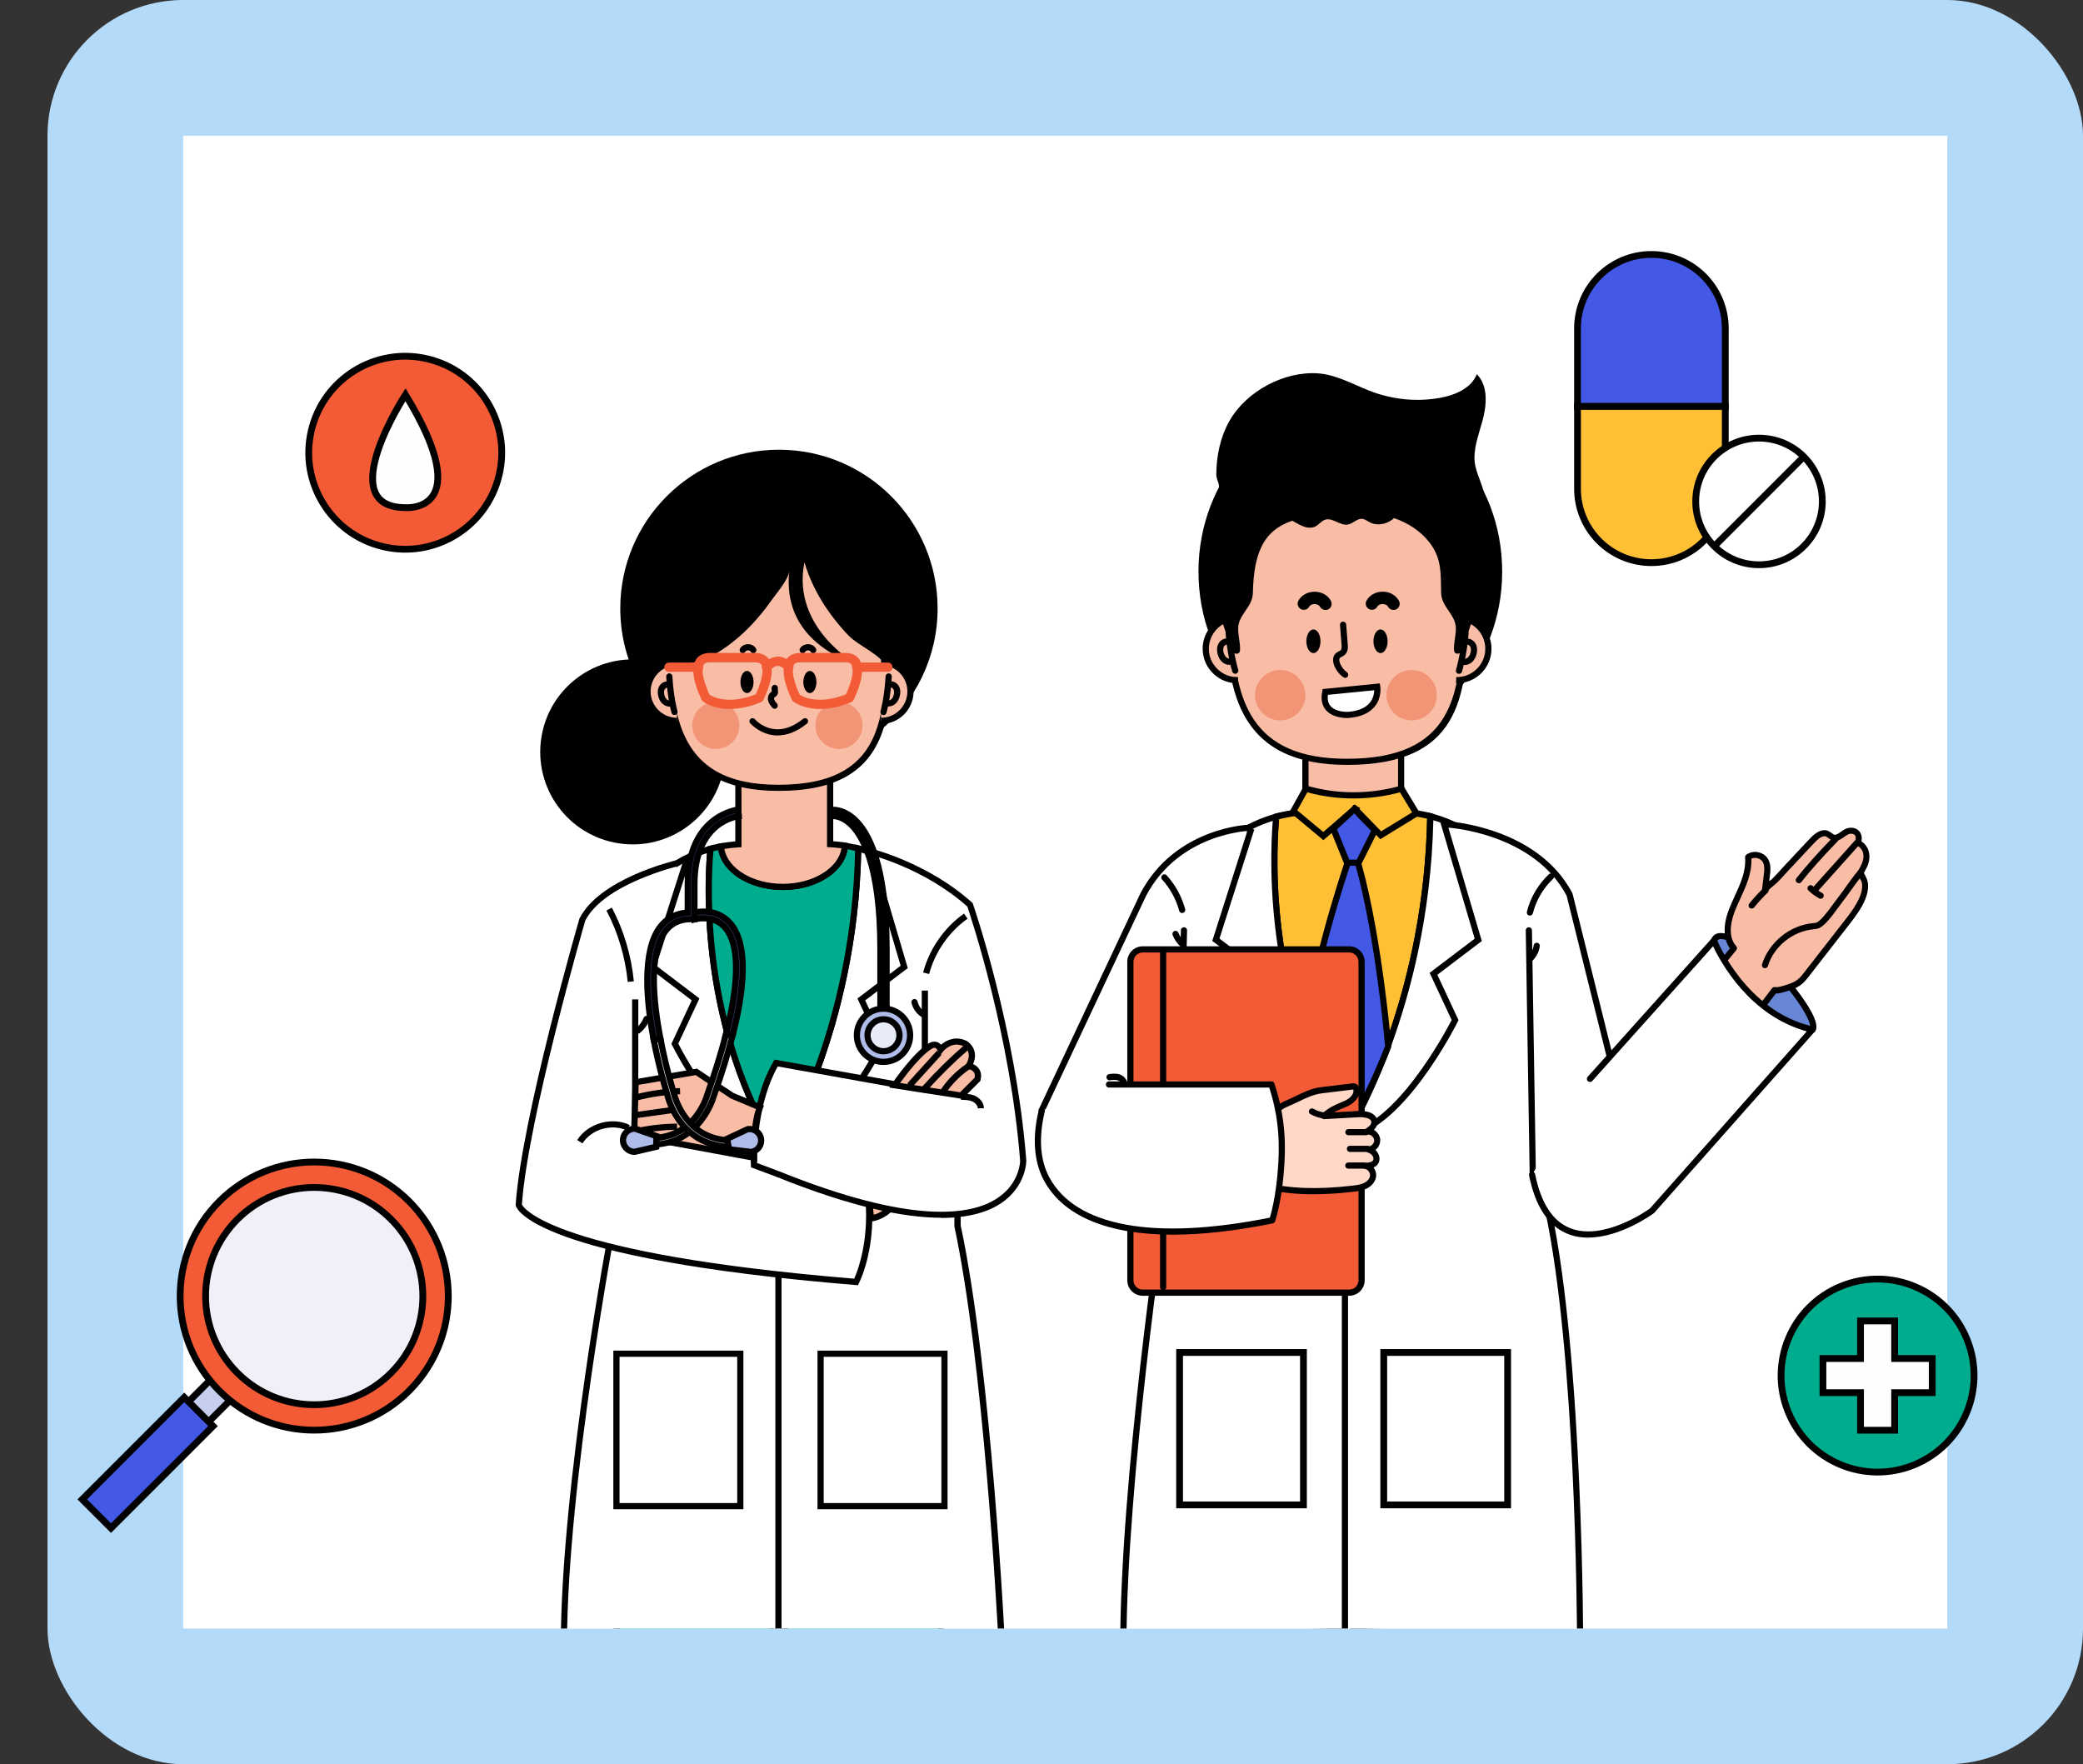 <svg width="307" height="260" viewBox="0 0 307 260" fill="none" xmlns="http://www.w3.org/2000/svg">
<rect x="0" y="0" width="307" height="260" fill="#333333" stroke="none"/>
<rect x="7" width="300" height="260" rx="20" fill="#B4DAF9"/>
<g clip-path="url(#clip0_1_422)">
<rect width="260" height="220" transform="translate(27 20)" fill="white"/>
<path d="M89.321 225.413L95.616 284.544H113.873V224.364L89.321 225.413Z" fill="#00AC8E"/>
<path d="M114.329 285H95.196L88.81 224.975L114.32 223.889V285H114.329ZM96.027 284.088H113.426V224.838L89.832 225.842L96.027 284.088Z" fill="black"/>
<path d="M140.222 225.413L133.936 284.544H115.67V224.364L140.222 225.413Z" fill="#00AC8E"/>
<path d="M134.346 285H115.214V223.889L140.724 224.975L134.337 285H134.346ZM116.126 284.088H133.525L139.72 225.842L116.126 224.838V284.088Z" fill="black"/>
<path d="M106.724 112.891C107.873 105.451 102.773 98.488 95.333 97.339C87.893 96.19 80.93 101.289 79.781 108.729C78.632 116.169 83.732 123.132 91.172 124.281C98.612 125.43 105.575 120.33 106.724 112.891Z" fill="black"/>
<path d="M141.116 180.643V144.011C141.116 134.896 134.903 127.242 126.491 125.034C126.044 152.232 114.73 169.959 114.73 169.959C103.389 151.301 104.174 131.119 104.712 125.088C96.41 127.369 90.306 134.979 90.306 144.011V180.643C90.306 180.643 83.107 218.579 83.107 242.566H147.649C147.649 242.566 145.687 202.011 141.107 180.643H141.116Z" fill="white"/>
<path d="M148.132 243.031H82.651V242.575C82.651 218.816 89.786 180.944 89.859 180.561V144.011C89.859 135.006 95.917 127.041 104.594 124.651L105.232 124.477L105.178 125.134C104.658 130.827 103.846 150.662 114.739 169.074C116.719 165.662 125.651 148.929 126.044 125.025V124.441L126.618 124.587C135.432 126.904 141.59 134.887 141.59 144.011V180.597C146.116 201.773 148.114 242.146 148.132 242.547L148.16 243.022L148.132 243.031ZM83.564 242.118H147.165C146.928 237.493 144.911 200.587 140.66 180.743V180.652L140.651 144.02C140.651 135.508 135.04 128.035 126.929 125.636C126.326 152.323 115.223 170.032 115.113 170.214L114.721 170.835L114.338 170.205C103.298 152.04 103.69 132.324 104.201 125.727C96.255 128.209 90.762 135.645 90.762 144.02V180.652C90.68 181.108 83.655 218.433 83.564 242.118Z" fill="black"/>
<path d="M124.52 124.632C124.328 128.008 120.314 130.709 115.378 130.709C110.442 130.709 106.519 128.063 106.245 124.742C105.725 124.842 105.214 124.952 104.712 125.088C104.165 131.11 103.389 151.301 114.73 169.959C114.73 169.959 126.035 152.232 126.491 125.034C125.852 124.869 125.195 124.742 124.529 124.632H124.52Z" fill="#00AC8E"/>
<path d="M114.721 170.826L114.338 170.196C102.897 151.374 103.727 130.882 104.256 125.052L104.284 124.733L104.585 124.651C105.05 124.523 105.552 124.404 106.154 124.295L106.656 124.203L106.692 124.714C106.948 127.826 110.752 130.262 115.369 130.262C119.985 130.262 123.881 127.78 124.055 124.614L124.082 124.112L124.584 124.194C125.323 124.313 125.98 124.441 126.591 124.605L126.938 124.696V125.052C126.491 152.067 115.214 170.041 115.104 170.214L114.712 170.835L114.721 170.826ZM105.141 125.453C104.63 131.539 104.037 151 114.73 169.074C116.692 165.68 125.551 149.093 126.025 125.39C125.679 125.307 125.314 125.234 124.931 125.161C124.392 128.565 120.323 131.165 115.387 131.165C110.451 131.165 106.491 128.619 105.871 125.28C105.616 125.335 105.378 125.39 105.15 125.444L105.141 125.453Z" fill="black"/>
<path d="M122.358 124.413V108.912H108.836V124.432C107.96 124.486 107.094 124.587 106.245 124.751C106.51 128.081 110.497 130.718 115.378 130.718C120.259 130.718 124.328 128.017 124.52 124.641C123.808 124.532 123.088 124.459 122.358 124.422V124.413Z" fill="#F9BDA6"/>
<path d="M115.378 131.165C110.296 131.165 106.081 128.364 105.789 124.778L105.752 124.368L106.154 124.295C106.884 124.158 107.632 124.057 108.371 123.994V108.447H122.805V123.975C123.398 124.012 123.991 124.085 124.584 124.176L124.994 124.24L124.967 124.651C124.766 128.3 120.551 131.165 115.369 131.165H115.378ZM106.756 125.116C107.294 128.026 110.971 130.252 115.378 130.252C119.785 130.252 123.553 127.981 124.018 125.015C123.453 124.942 122.887 124.888 122.33 124.86L121.892 124.842V109.359H109.283V124.851L108.855 124.879C108.152 124.915 107.44 124.997 106.747 125.116H106.756Z" fill="black"/>
<path d="M114.73 76.313C105.771 76.313 98.499 85.218 98.499 96.212C98.499 100.6 98.864 104.651 100.187 107.936C102.176 112.89 106.346 116.111 114.73 116.111C123.735 116.111 127.777 112.826 129.575 107.781C130.733 104.524 130.952 100.527 130.952 96.212C130.952 85.227 123.69 76.313 114.721 76.313H114.73Z" fill="#F9BDA6"/>
<path d="M114.73 116.558C106.948 116.558 102.048 113.793 99.767 108.1C98.59 105.18 98.052 101.403 98.052 96.203C98.052 84.981 105.533 75.848 114.739 75.848C123.945 75.848 131.427 84.981 131.427 96.203C131.427 100.235 131.253 104.451 130.022 107.927C127.923 113.812 123.069 116.558 114.748 116.558H114.73ZM114.73 76.769C106.035 76.769 98.955 85.492 98.955 96.212C98.955 101.285 99.484 104.962 100.607 107.763C102.769 113.146 107.258 115.655 114.721 115.655C122.604 115.655 127.184 113.109 129.137 107.635C130.332 104.286 130.496 100.172 130.496 96.221C130.496 85.501 123.425 76.778 114.721 76.778L114.73 76.769Z" fill="black"/>
<path d="M111.062 100.509C111.062 101.412 110.625 102.142 110.095 102.142C109.566 102.142 109.128 101.412 109.128 100.509C109.128 99.606 109.566 98.876 110.095 98.876C110.625 98.876 111.062 99.606 111.062 100.509Z" fill="black"/>
<path d="M120.332 100.509C120.332 101.412 119.894 102.142 119.365 102.142C118.836 102.142 118.398 101.412 118.398 100.509C118.398 99.606 118.836 98.876 119.365 98.876C119.894 98.876 120.332 99.606 120.332 100.509Z" fill="black"/>
<path d="M111.026 96.276C110.862 96.276 110.707 96.184 110.625 96.029C110.552 95.892 110.415 95.856 110.25 95.847C110.123 95.847 109.949 95.892 109.876 96.02C109.758 96.239 109.484 96.331 109.256 96.212C109.037 96.093 108.946 95.82 109.064 95.591C109.283 95.181 109.721 94.953 110.25 94.934C110.761 94.934 111.208 95.19 111.427 95.601C111.546 95.82 111.455 96.102 111.236 96.212L111.026 96.267V96.276Z" fill="black"/>
<path d="M119.858 96.276C119.694 96.276 119.538 96.184 119.456 96.029C119.383 95.892 119.228 95.856 119.082 95.847C118.955 95.847 118.781 95.892 118.708 96.02C118.59 96.239 118.316 96.331 118.088 96.212C117.869 96.093 117.778 95.82 117.896 95.591C118.115 95.181 118.571 94.953 119.082 94.934C119.593 94.934 120.04 95.19 120.259 95.601C120.378 95.82 120.287 96.102 120.068 96.212L119.858 96.267V96.276Z" fill="black"/>
<path d="M114.63 108.392C112.148 108.392 110.588 106.613 110.561 106.586C110.396 106.394 110.424 106.111 110.615 105.947C110.807 105.783 111.09 105.81 111.254 105.992C111.373 106.129 114.201 109.304 118.361 105.938C118.553 105.783 118.845 105.81 119 106.002C119.155 106.193 119.128 106.485 118.936 106.64C117.321 107.945 115.862 108.383 114.63 108.383V108.392Z" fill="black"/>
<path d="M114.174 104.451C114.046 104.451 113.918 104.396 113.836 104.296C113.626 104.058 113.362 103.757 113.234 103.365C113.07 102.854 113.234 102.297 113.608 102.015L113.736 101.932V101.823C113.708 101.668 113.681 101.449 113.763 101.23C113.845 100.993 114.11 100.865 114.347 100.956C114.584 101.038 114.703 101.294 114.63 101.531L114.648 101.704C114.675 101.914 114.721 102.224 114.493 102.498C114.402 102.617 114.292 102.681 114.21 102.726C114.101 102.799 114.064 102.945 114.11 103.091C114.174 103.301 114.356 103.502 114.52 103.693C114.685 103.885 114.666 104.168 114.484 104.341C114.402 104.414 114.292 104.46 114.183 104.46L114.174 104.451Z" fill="black"/>
<path d="M114.776 170.415L114.675 169.512C121.518 168.727 128.562 155.589 129.483 153.819L126.372 147.15L132.74 142.323L127.814 125.618L128.69 125.362L133.79 142.67L127.513 147.432L130.505 153.837L130.405 154.038C130.085 154.668 122.577 169.53 114.785 170.424L114.776 170.415Z" fill="black"/>
<path d="M115.186 169.959H114.274V242.675H115.186V169.959Z" fill="black"/>
<path d="M100.187 107.927C99.412 106.002 97.614 100.929 98.919 99.132C99.941 97.717 102.705 97.772 104.165 97.051C106.2 96.057 108.043 94.706 109.685 93.155C111.199 91.732 112.541 90.126 113.736 88.429C114.466 87.389 116.181 85.455 116.327 84.159C115.834 88.557 117.093 94.761 126.564 98.11C126.564 98.11 116.564 92.699 118.562 82.864C119.739 86.906 122.093 90.519 124.967 93.566C126.555 95.245 129.885 96.422 130.861 98.575C131.837 100.746 130.377 105.564 129.593 107.772C134.839 103.483 138.187 96.96 138.187 89.661C138.187 76.742 127.713 66.277 114.803 66.277C101.893 66.277 91.419 76.751 91.419 89.661C91.419 97.051 94.85 103.639 100.205 107.927H100.187Z" fill="black"/>
<path d="M108.973 106.905C108.973 108.821 107.413 110.381 105.497 110.381C103.581 110.381 102.021 108.821 102.021 106.905C102.021 104.989 103.581 103.429 105.497 103.429C107.413 103.429 108.973 104.989 108.973 106.905Z" fill="#F29576"/>
<path d="M127.129 106.905C127.129 108.821 125.569 110.381 123.653 110.381C121.737 110.381 120.177 108.821 120.177 106.905C120.177 104.989 121.737 103.429 123.653 103.429C125.569 103.429 127.129 104.989 127.129 106.905Z" fill="#F29576"/>
<path d="M129.857 97.571C132.248 97.571 134.191 99.515 134.191 101.905C134.191 104.295 132.248 106.239 129.857 106.239" fill="#F9BDA6"/>
<path d="M129.857 106.695V105.783C131.992 105.783 133.735 104.04 133.735 101.905C133.735 99.77 131.992 98.028 129.857 98.028V97.115C132.503 97.115 134.647 99.259 134.647 101.905C134.647 104.551 132.503 106.695 129.857 106.695Z" fill="black"/>
<path d="M130.213 105.381L130.085 105.363C129.839 105.29 129.702 105.044 129.775 104.797C129.775 104.779 130.359 102.735 130.523 99.67C130.532 99.414 130.742 99.223 131.007 99.241C131.262 99.25 131.454 99.469 131.436 99.725C131.272 102.9 130.678 104.971 130.651 105.062C130.596 105.263 130.414 105.39 130.213 105.39V105.381Z" fill="black"/>
<path d="M130.925 104.14C130.779 104.14 130.633 104.122 130.496 104.067C130.259 103.985 130.131 103.73 130.213 103.483C130.295 103.246 130.551 103.119 130.797 103.201C130.97 103.265 131.199 103.201 131.372 103.046C131.591 102.845 131.691 102.553 131.737 102.334C131.773 102.151 131.819 101.796 131.655 101.54C131.554 101.376 131.345 101.285 131.217 101.33C130.98 101.422 130.715 101.312 130.624 101.075C130.533 100.838 130.642 100.573 130.879 100.482C131.427 100.254 132.093 100.509 132.439 101.047C132.75 101.549 132.713 102.124 132.631 102.507C132.522 103.009 132.293 103.42 131.974 103.712C131.682 103.976 131.299 104.113 130.934 104.113L130.925 104.14Z" fill="black"/>
<path d="M99.767 97.571C97.377 97.571 95.433 99.515 95.433 101.905C95.433 104.295 97.377 106.239 99.767 106.239" fill="#F9BDA6"/>
<path d="M99.767 106.695C97.121 106.695 94.977 104.551 94.977 101.905C94.977 99.259 97.121 97.115 99.767 97.115V98.028C97.632 98.028 95.89 99.77 95.89 101.905C95.89 104.04 97.632 105.783 99.767 105.783V106.695Z" fill="black"/>
<path d="M99.412 105.381C99.211 105.381 99.028 105.253 98.974 105.053C98.946 104.962 98.353 102.89 98.189 99.715C98.18 99.46 98.371 99.25 98.618 99.232C98.855 99.223 99.083 99.414 99.101 99.661C99.256 102.735 99.84 104.77 99.849 104.788C99.922 105.035 99.776 105.281 99.539 105.354L99.412 105.372V105.381Z" fill="black"/>
<path d="M98.7 104.14C98.335 104.14 97.952 103.994 97.66 103.739C97.34 103.456 97.112 103.036 97.003 102.535C96.921 102.142 96.884 101.577 97.194 101.075C97.532 100.527 98.207 100.29 98.755 100.509C98.992 100.6 99.101 100.874 99.01 101.102C98.919 101.339 98.645 101.449 98.417 101.358C98.289 101.303 98.079 101.403 97.979 101.567C97.824 101.823 97.86 102.17 97.906 102.361C97.952 102.58 98.052 102.872 98.271 103.073C98.444 103.219 98.672 103.283 98.846 103.228C99.083 103.146 99.348 103.274 99.43 103.511C99.512 103.748 99.384 104.013 99.147 104.095C99.01 104.14 98.864 104.168 98.718 104.168L98.7 104.14Z" fill="black"/>
<path d="M107.577 104.487C105.059 104.487 103.7 103.456 103.618 103.392C103.535 103.328 103.472 103.246 103.426 103.155C103.161 102.608 101.866 99.852 102.267 98.237C102.267 97.982 102.34 97.444 102.742 96.978C103.125 96.531 103.7 96.276 104.43 96.23H111.455C112.239 96.276 112.805 96.531 113.188 96.978C113.59 97.444 113.654 97.982 113.663 98.237C114.064 99.852 112.769 102.608 112.504 103.155C112.431 103.301 112.303 103.42 112.148 103.483C110.351 104.232 108.818 104.478 107.568 104.478L107.577 104.487ZM104.585 102.398C105.114 102.726 107.404 103.894 111.391 102.325C111.947 101.12 112.559 99.287 112.331 98.538C112.303 98.456 112.294 98.365 112.303 98.283C112.303 98.064 112.212 97.662 111.409 97.608H104.475C103.727 97.662 103.627 98.064 103.636 98.301L103.608 98.547C103.371 99.305 104.019 101.203 104.585 102.407V102.398Z" fill="#F25B35"/>
<path d="M120.88 104.487C118.361 104.487 117.002 103.456 116.92 103.392C116.838 103.328 116.774 103.246 116.728 103.155C116.464 102.608 115.168 99.852 115.57 98.237C115.57 97.982 115.643 97.444 116.044 96.978C116.427 96.531 117.002 96.276 117.732 96.23H124.757C125.542 96.276 126.107 96.531 126.491 96.978C126.892 97.444 126.956 97.982 126.965 98.237C127.367 99.852 126.071 102.608 125.806 103.155C125.733 103.301 125.606 103.42 125.451 103.483C123.653 104.232 122.12 104.478 120.87 104.478L120.88 104.487ZM117.878 102.398C118.407 102.726 120.697 103.894 124.684 102.325C125.241 101.12 125.852 99.287 125.624 98.538C125.597 98.456 125.587 98.365 125.597 98.283C125.597 98.064 125.505 97.662 124.702 97.608H117.768C117.02 97.662 116.92 98.064 116.929 98.301L116.902 98.547C116.664 99.305 117.312 101.203 117.878 102.407V102.398Z" fill="#F25B35"/>
<path d="M116.254 99.013C116.062 99.013 115.862 98.931 115.725 98.766C115.378 98.356 115.031 98.146 114.685 98.137C114.165 98.137 113.663 98.593 113.508 98.766C113.261 99.049 112.832 99.086 112.541 98.849C112.249 98.602 112.212 98.183 112.458 97.891C112.55 97.772 113.426 96.768 114.675 96.768C115.451 96.768 116.154 97.142 116.774 97.891C117.02 98.183 116.975 98.611 116.683 98.858C116.555 98.967 116.4 99.013 116.245 99.013H116.254Z" fill="#F25B35"/>
<path d="M130.861 99.013H126.5C126.126 99.013 125.816 98.703 125.816 98.329C125.816 97.954 126.126 97.644 126.5 97.644H130.861C131.235 97.644 131.545 97.954 131.545 98.329C131.545 98.703 131.235 99.013 130.861 99.013Z" fill="#F25B35"/>
<path d="M102.951 99.013H98.59C98.216 99.013 97.906 98.703 97.906 98.329C97.906 97.954 98.216 97.644 98.59 97.644H102.951C103.326 97.644 103.636 97.954 103.636 98.329C103.636 98.703 103.326 99.013 102.951 99.013Z" fill="#F25B35"/>
<path d="M99.795 127.223C99.795 127.223 88.673 129.842 85.835 135.508C85.835 135.508 77.332 164.731 76.456 177.595C76.456 177.595 78.199 185.013 126.171 188.936C126.171 188.936 129.438 182.614 127.476 173.234L91.93 167.131" fill="white"/>
<path d="M126.445 189.411L126.144 189.383C78.381 185.478 76.091 178.015 76.018 177.696L76 177.632V177.559C76.867 164.795 85.315 135.672 85.397 135.38C88.326 129.513 99.22 126.886 99.685 126.776L99.895 127.661C99.786 127.689 88.947 130.298 86.246 135.708C86.191 135.927 77.816 164.804 76.921 177.523C77.213 178.088 81.602 184.794 125.898 188.444C126.463 187.166 128.662 181.491 127.102 173.618L91.866 167.569L92.021 166.665L127.868 172.824L127.932 173.125C129.903 182.55 126.719 188.863 126.582 189.128L126.445 189.402V189.411Z" fill="black"/>
<path d="M114.675 170.415C106.884 169.521 99.375 154.658 99.056 154.029L98.955 153.828L101.948 147.423L95.662 142.652L100.771 126.649L101.638 126.922L96.72 142.314L103.079 147.141L99.968 153.81C100.89 155.58 107.933 168.718 114.776 169.503L114.675 170.406V170.415Z" fill="black"/>
<path d="M94.074 147.286H93.162V166.337H94.074V147.286Z" fill="black"/>
<path d="M85.844 168.499L85.069 168.016C86.629 165.543 90.178 164.521 92.815 165.799L92.423 166.62C90.187 165.543 87.177 166.401 85.844 168.508V168.499Z" fill="black"/>
<path d="M92.514 144.714C92.167 141.064 91.082 137.424 89.375 134.185L90.178 133.756C91.939 137.104 93.061 140.863 93.417 144.622L92.505 144.704L92.514 144.714Z" fill="black"/>
<path d="M128.352 179.557C128.352 179.557 132.494 179.338 133.799 172.796L127.476 173.234C127.476 173.234 128.133 176.291 128.352 179.557Z" fill="#F9BDA6"/>
<path d="M127.932 180.032L127.905 179.585C127.695 176.391 127.047 173.353 127.038 173.326L126.929 172.815L134.374 172.304L134.255 172.888C132.896 179.694 128.562 180.004 128.379 180.013L127.932 180.041V180.032ZM128.033 173.654C128.215 174.603 128.589 176.729 128.772 179.019C129.775 178.763 132.166 177.696 133.233 173.289L128.033 173.645V173.654Z" fill="black"/>
<path d="M128.242 125.481C128.242 125.481 136.417 127.442 142.959 133.327C142.959 133.327 149.282 151.429 150.805 171.054C150.805 171.054 150.805 187.622 114.612 173.015L111.126 171.711C111.126 171.711 110.688 162.988 114.393 156.666L136.308 160.589V145.982" fill="white"/>
<path d="M138.717 179.466C133.352 179.466 125.606 177.942 114.447 173.435L110.688 172.03L110.67 171.729C110.652 171.364 110.269 162.797 114 156.428L114.165 156.155L135.852 160.041V145.982H136.764V161.136L114.63 157.167C111.573 162.623 111.537 169.849 111.573 171.391L114.776 172.596C134.465 180.542 143.187 179.137 147.028 176.555C150.295 174.366 150.349 171.191 150.349 171.063C148.908 152.551 143.087 135.143 142.567 133.601C136.207 127.926 128.215 125.955 128.133 125.937L128.343 125.052C128.425 125.07 136.709 127.114 143.26 133.008L143.351 133.09L143.388 133.199C143.452 133.382 149.747 151.575 151.262 171.036C151.262 171.227 151.225 174.84 147.557 177.313C145.769 178.517 142.996 179.493 138.717 179.493V179.466Z" fill="black"/>
<path d="M131.126 149.303H129.301V139.869C129.301 127.342 126.545 123.09 124.912 121.667C123.708 120.627 122.723 120.718 122.713 120.718L122.458 118.912C122.64 118.884 124.283 118.702 126.107 120.289C128.398 122.278 131.126 127.287 131.126 139.869V149.303Z" fill="black"/>
<path d="M130.213 156.492C132.38 156.492 134.136 154.736 134.136 152.569C134.136 150.402 132.38 148.646 130.213 148.646C128.046 148.646 126.29 150.402 126.29 152.569C126.29 154.736 128.046 156.492 130.213 156.492Z" fill="#AFBBE9"/>
<path d="M130.213 156.949C127.795 156.949 125.834 154.987 125.834 152.569C125.834 150.151 127.795 148.19 130.213 148.19C132.631 148.19 134.593 150.151 134.593 152.569C134.593 154.987 132.631 156.949 130.213 156.949ZM130.213 149.102C128.297 149.102 126.746 150.662 126.746 152.569C126.746 154.476 128.306 156.036 130.213 156.036C132.12 156.036 133.68 154.476 133.68 152.569C133.68 150.662 132.12 149.102 130.213 149.102Z" fill="black"/>
<path d="M132.567 152.569C132.567 153.874 131.509 154.923 130.213 154.923C128.918 154.923 127.859 153.865 127.859 152.569C127.859 151.274 128.918 150.215 130.213 150.215C131.509 150.215 132.567 151.274 132.567 152.569Z" fill="#E8EBF8"/>
<path d="M130.213 155.379C128.662 155.379 127.403 154.12 127.403 152.569C127.403 151.018 128.662 149.759 130.213 149.759C131.764 149.759 133.023 151.018 133.023 152.569C133.023 154.12 131.764 155.379 130.213 155.379ZM130.213 150.671C129.164 150.671 128.315 151.52 128.315 152.569C128.315 153.618 129.164 154.467 130.213 154.467C131.262 154.467 132.111 153.618 132.111 152.569C132.111 151.52 131.262 150.671 130.213 150.671Z" fill="black"/>
<path d="M141.481 161.793C139.893 160.963 138.05 160.625 136.271 160.853L136.162 159.95C138.123 159.704 140.167 160.069 141.91 160.99L141.49 161.793H141.481Z" fill="black"/>
<path d="M112.002 163.198L107.86 161.456L102.623 157.97L93.682 159.494L93.463 167.34L111.126 170.607C111.126 170.607 110.907 165.808 112.002 163.189V163.198Z" fill="#F9BDA6"/>
<path d="M111.61 171.172L92.998 167.724L93.235 159.111L102.723 157.487L108.106 161.072L112.595 162.952L112.422 163.372C111.382 165.862 111.583 170.543 111.583 170.588L111.61 171.163V171.172ZM93.937 166.966L110.661 170.059C110.643 168.773 110.679 165.616 111.418 163.445L107.678 161.875L102.523 158.445L94.129 159.877L93.928 166.966H93.937Z" fill="black"/>
<path d="M93.965 162.149L93.746 161.264C95.853 160.735 98.034 160.425 100.214 160.352L100.251 161.264C98.134 161.337 96.027 161.638 93.974 162.158L93.965 162.149Z" fill="black"/>
<path d="M100.385 162.945L93.636 163.89L93.762 164.793L100.512 163.848L100.385 162.945Z" fill="black"/>
<path d="M93.545 167.249L93.335 166.364C95.443 165.862 97.614 165.607 99.786 165.589V166.501C97.687 166.519 95.589 166.775 93.545 167.258V167.249Z" fill="black"/>
<path d="M107.422 135.854C105.205 133.574 102.094 134.541 101.957 134.586L102.258 135.517C102.258 135.517 104.922 134.687 106.72 136.539C108.398 138.272 109.557 142.478 106.984 152.496H107.997C110.141 144.048 109.949 138.464 107.422 135.854Z" fill="#34436B"/>
<path d="M108.353 152.943H106.391L106.537 152.378C109.119 142.332 107.878 138.391 106.391 136.849C104.804 135.216 102.422 135.937 102.395 135.946L101.966 136.083L101.382 134.285L101.82 134.148C101.966 134.103 105.342 133.053 107.751 135.535C110.396 138.254 110.625 143.993 108.444 152.606L108.353 152.952V152.943ZM107.568 152.031H107.641C109.648 143.947 109.466 138.61 107.094 136.165C105.524 134.55 103.444 134.723 102.541 134.896L102.559 134.969C103.462 134.805 105.515 134.641 107.039 136.21C109.393 138.628 109.566 143.956 107.559 152.031H107.568Z" fill="black"/>
<path d="M106.984 152.487C106.327 155.033 105.442 157.952 104.247 161.301C104.165 161.62 102.066 169.12 93.691 167.486L93.499 168.454C94.384 168.627 95.205 168.7 95.963 168.7C103.216 168.7 105.169 161.638 105.178 161.592C106.364 158.262 107.294 155.224 107.988 152.487H106.975H106.984Z" fill="#E8EBF8"/>
<path d="M95.972 169.156C95.16 169.156 94.302 169.065 93.417 168.901L92.97 168.809L93.335 166.948L93.782 167.039C101.729 168.59 103.727 161.492 103.809 161.182C104.95 157.97 105.862 155.014 106.537 152.368L106.628 152.022H108.581L108.435 152.587C107.741 155.334 106.793 158.408 105.606 161.729C105.606 161.748 103.599 169.138 95.963 169.138L95.972 169.156ZM94.047 168.089C94.713 168.198 95.351 168.253 95.972 168.253C102.842 168.253 104.721 161.556 104.74 161.483C105.835 158.381 106.729 155.525 107.404 152.952H107.331C106.656 155.534 105.762 158.399 104.676 161.465C104.603 161.766 102.468 169.393 94.056 168.025V168.089H94.047Z" fill="black"/>
<path d="M111.336 167.632C108.106 168.426 105.397 168.143 103.271 166.802C100.105 164.804 99.302 161.072 99.293 161.036V160.99C99.256 160.908 98.18 157.478 97.35 153.153H96.337C97.149 157.405 98.198 160.826 98.335 161.264C98.417 161.656 99.329 165.47 102.733 167.632C104.238 168.581 105.99 169.065 107.97 169.065C109.101 169.065 110.305 168.91 111.573 168.6L111.336 167.642V167.632Z" fill="#E8EBF8"/>
<path d="M107.97 169.512C105.908 169.512 104.065 169.01 102.495 168.016C98.946 165.771 97.988 161.802 97.888 161.364C97.778 161.018 96.702 157.551 95.881 153.244L95.78 152.706H97.724L97.797 153.08C98.636 157.432 99.703 160.835 99.713 160.863L99.74 160.954C99.74 160.954 100.543 164.549 103.517 166.428C105.534 167.705 108.134 167.961 111.236 167.204L111.683 167.094L112.13 168.937L111.683 169.047C110.387 169.366 109.137 169.53 107.97 169.53V169.512ZM96.884 153.6C97.678 157.605 98.654 160.762 98.764 161.118C98.864 161.565 99.731 165.187 102.979 167.231C105.123 168.59 107.851 168.928 111.017 168.244L110.999 168.18C107.842 168.864 105.159 168.536 103.024 167.185C99.703 165.087 98.846 161.164 98.846 161.127C98.837 161.091 97.806 157.824 96.975 153.6H96.893H96.884Z" fill="black"/>
<path d="M108.891 120.298L108.836 119.806L108.882 120.298H108.891Z" fill="#34436B"/>
<path d="M108.435 120.344L108.389 119.851L109.292 119.769L109.338 120.253L108.435 120.344Z" fill="black"/>
<path d="M98.025 137.296C98.928 136.055 100.187 135.462 101.866 135.462H102.358V130.28C102.358 121.065 108.608 120.326 108.891 120.299L108.845 119.806L108.8 119.313C108.727 119.313 101.373 120.125 101.373 130.271V134.486C99.621 134.605 98.225 135.344 97.231 136.712C94.621 140.279 95.251 147.46 96.337 153.144H97.35C96.282 147.606 95.607 140.599 98.025 137.296Z" fill="#34436B"/>
<path d="M97.897 153.6H95.954L95.881 153.226C94.822 147.624 94.129 140.17 96.857 136.438C97.851 135.079 99.22 134.285 100.908 134.066V130.271C100.908 119.733 108.663 118.866 108.745 118.866L109.201 118.82L109.375 120.7L108.928 120.746C108.681 120.773 102.806 121.466 102.806 130.271V135.909H101.857C100.333 135.909 99.192 136.448 98.38 137.561C96.036 140.763 96.766 147.752 97.787 153.053L97.888 153.591L97.897 153.6ZM96.711 152.688H96.793C95.799 147.277 95.196 140.38 97.651 137.022C98.645 135.663 100.023 134.997 101.857 134.997H101.893V130.271C101.893 121.977 106.838 120.253 108.389 119.915V119.851C106.82 120.198 101.829 121.959 101.829 130.271V134.915L101.4 134.942C99.786 135.052 98.508 135.736 97.596 136.977C95.114 140.362 95.725 147.305 96.711 152.679V152.688Z" fill="black"/>
<path d="M93.618 166.337C92.66 166.3 91.857 167.039 91.82 167.979C91.784 168.919 92.541 169.713 93.499 169.74L96.711 169.001L96.766 167.432L93.618 166.337Z" fill="#AFBBE9"/>
<path d="M93.545 170.205H93.481C92.897 170.187 92.359 169.941 91.957 169.521C91.556 169.101 91.346 168.545 91.364 167.97C91.401 166.775 92.432 165.853 93.636 165.881L93.773 165.908L97.24 167.112L97.158 169.375L93.545 170.214V170.205ZM93.536 166.793C92.861 166.793 92.295 167.331 92.277 167.997C92.268 168.326 92.386 168.645 92.614 168.891C92.833 169.129 93.134 169.266 93.454 169.293L96.264 168.645L96.291 167.76L93.536 166.802V166.793Z" fill="black"/>
<path d="M110.752 169.776C111.701 169.603 112.331 168.718 112.157 167.787C111.993 166.857 111.09 166.246 110.141 166.419L107.167 167.824L107.449 169.375L110.752 169.776Z" fill="#AFBBE9"/>
<path d="M110.761 170.242L107.048 169.795L106.647 167.569L110.059 165.972C111.245 165.753 112.395 166.528 112.604 167.705C112.705 168.271 112.577 168.855 112.239 169.329C111.902 169.804 111.4 170.123 110.825 170.224H110.761V170.242ZM107.833 168.964L110.734 169.311C111.044 169.238 111.318 169.056 111.5 168.8C111.692 168.527 111.765 168.198 111.71 167.87C111.592 167.213 110.953 166.766 110.278 166.866L107.678 168.098L107.833 168.974V168.964Z" fill="black"/>
<path d="M131.846 159.932C131.846 159.932 135.113 155.133 137.293 154.047C137.293 154.047 138.169 153.609 138.598 154.704C138.598 154.704 140.122 152.742 142.302 153.828C142.302 153.828 144.045 154.914 142.74 157.094C142.74 157.094 144.483 157.313 144.045 159.056L141.645 161.456L131.837 159.932H131.846Z" fill="#F9BDA6"/>
<path d="M141.819 161.948L131.062 160.279L131.472 159.686C131.609 159.485 134.839 154.777 137.092 153.646C137.147 153.618 137.622 153.39 138.16 153.591C138.361 153.664 138.534 153.792 138.689 153.965C139.483 153.272 140.897 152.615 142.521 153.427C143.224 153.865 144.182 155.078 143.415 156.821C143.707 156.949 144.045 157.158 144.291 157.514C144.601 157.97 144.674 158.527 144.51 159.184L144.483 159.302L141.828 161.957L141.819 161.948ZM132.64 159.594L141.499 160.972L143.643 158.828C143.707 158.5 143.671 158.226 143.534 158.025C143.269 157.633 142.704 157.551 142.694 157.551L142.01 157.459L142.366 156.866C143.433 155.087 142.138 154.248 142.083 154.221C140.295 153.326 139.027 154.914 138.981 154.987L138.488 155.616L138.196 154.877C138.133 154.722 138.023 154.512 137.859 154.449C137.695 154.385 137.512 154.467 137.512 154.467C135.916 155.27 133.598 158.308 132.658 159.604L132.64 159.594Z" fill="black"/>
<path d="M138.08 154.852L133.72 159.656L134.396 160.269L138.756 155.465L138.08 154.852Z" fill="black"/>
<path d="M136.618 160.735L135.934 160.124C137.895 157.925 140.012 155.845 142.238 153.919L142.831 154.613C140.642 156.511 138.543 158.563 136.618 160.735Z" fill="black"/>
<path d="M139.428 161.063L138.671 160.552C139.675 159.074 140.934 157.815 142.402 156.812L142.913 157.569C141.554 158.5 140.35 159.704 139.419 161.072L139.428 161.063Z" fill="black"/>
<path d="M109.11 199.511H90.853V221.973H109.11V199.511Z" fill="white"/>
<path d="M109.566 222.42H90.397V199.045H109.566V222.42ZM91.31 221.508H108.654V199.958H91.31V221.508Z" fill="black"/>
<path d="M139.2 199.511H120.943V221.973H139.2V199.511Z" fill="white"/>
<path d="M139.656 222.42H120.487V199.045H139.656V222.42ZM121.4 221.508H138.744V199.958H121.4V221.508Z" fill="black"/>
<path d="M145.012 163.335H144.099C144.099 162.879 143.689 162.496 143.306 162.322C142.804 162.103 142.202 162.094 141.627 162.085L141.645 161.173C142.284 161.182 143.005 161.2 143.671 161.483C144.346 161.775 145.021 162.459 145.012 163.326V163.335Z" fill="black"/>
<path d="M136.937 143.546L136.052 143.318C136.965 139.86 139.154 136.703 142.074 134.641L142.603 135.389C139.857 137.332 137.795 140.307 136.937 143.555V143.546Z" fill="black"/>
<path d="M94.01 152.341C93.873 152.341 93.746 152.286 93.654 152.168C93.499 151.967 93.527 151.684 93.727 151.529C94.229 151.128 94.631 150.598 94.868 149.996C94.959 149.759 95.224 149.65 95.461 149.741C95.698 149.832 95.808 150.097 95.716 150.334C95.415 151.082 94.923 151.739 94.293 152.241C94.211 152.305 94.111 152.341 94.01 152.341Z" fill="black"/>
<path d="M136.116 149.987L135.888 149.923C135.113 149.467 134.538 148.664 134.337 147.788C134.282 147.542 134.437 147.296 134.684 147.241C134.93 147.186 135.176 147.341 135.231 147.588C135.368 148.226 135.788 148.801 136.353 149.139C136.572 149.266 136.645 149.549 136.518 149.759C136.436 149.905 136.28 149.987 136.125 149.987H136.116Z" fill="black"/>
<path d="M197.783 284.197H172.52V240.294L197.783 239.929V284.197ZM173.432 283.285H196.871V240.85L173.432 241.188V283.276V283.285Z" fill="black"/>
<path d="M224.297 284.197H199.033V239.929L224.297 240.294V284.197ZM199.946 283.285H223.385V241.197L199.946 240.859V283.294V283.285Z" fill="black"/>
<path d="M206.506 103.465H192.401V117.452H206.506V103.465Z" fill="#F9BDA6"/>
<path d="M206.953 117.917H191.935V103.018H206.953V117.917ZM192.857 117.005H206.05V103.931H192.857V117.005Z" fill="black"/>
<path d="M206.497 119.642V117.452H192.391V119.651C191.47 119.705 190.576 119.815 189.691 119.988C189.152 120.089 188.614 120.207 188.085 120.353C187.519 126.639 186.698 147.697 198.532 167.158C198.532 167.158 210.329 148.664 210.794 120.289C210.128 120.116 209.444 119.979 208.75 119.87C208.011 119.751 207.254 119.678 206.497 119.642Z" fill="#FFC036"/>
<path d="M198.532 168.025L198.148 167.395C186.215 147.761 187.09 126.393 187.638 120.308L187.665 119.988L187.966 119.906C188.45 119.769 188.988 119.651 189.6 119.532C190.366 119.386 191.151 119.277 191.935 119.222V116.996H206.953V119.204C207.573 119.249 208.203 119.313 208.823 119.414C209.599 119.532 210.283 119.669 210.913 119.842L211.259 119.934V120.289C210.785 148.473 199.033 167.213 198.915 167.395L198.523 168.016L198.532 168.025ZM188.514 120.718C187.975 127.05 187.346 147.396 198.532 166.282C200.548 162.806 209.836 145.471 210.338 120.654C209.827 120.536 209.289 120.426 208.686 120.335C207.947 120.216 207.208 120.143 206.478 120.107L206.04 120.089V117.926H192.848V120.098L192.419 120.125C191.534 120.18 190.64 120.289 189.773 120.454C189.308 120.545 188.888 120.636 188.514 120.727V120.718Z" fill="black"/>
<path d="M228.175 178.307L226.067 140.088C226.067 130.581 219.589 122.589 210.803 120.289C210.338 148.664 198.541 167.158 198.541 167.158C186.707 147.697 187.528 126.639 188.094 120.353C179.427 122.735 173.067 130.663 173.067 140.088L171.489 178.307C171.489 178.307 165.568 217.886 165.568 242.912H232.901C232.901 242.912 232.965 200.606 228.184 178.307H228.175Z" fill="white"/>
<path d="M233.339 243.368H165.093V242.912C165.093 218.141 170.969 178.636 171.024 178.243L172.602 140.079C172.602 130.709 178.925 122.415 187.966 119.924L188.605 119.751L188.541 120.408C188.003 126.357 187.154 147.077 198.532 166.282C200.557 162.788 209.927 145.297 210.338 120.289V119.705L210.913 119.851C220.1 122.26 226.514 130.59 226.514 140.097L228.622 178.252C233.348 200.35 233.339 242.493 233.339 242.921V243.378V243.368ZM166.015 242.456H232.435C232.426 237.821 232.18 199.155 227.728 178.407V178.335L225.611 140.115C225.611 131.192 219.735 123.382 211.25 120.882C210.63 148.737 199.043 167.213 198.924 167.404L198.532 168.025L198.148 167.395C186.616 148.427 187.045 127.835 187.583 120.974C179.271 123.556 173.514 131.32 173.514 140.088L171.936 178.325C171.872 178.763 166.079 217.731 166.015 242.456Z" fill="black"/>
<path d="M198.586 167.614L198.486 166.711C205.648 165.89 213.011 152.131 213.951 150.325L210.703 143.372L217.345 138.336L212.199 120.892L213.075 120.636L218.394 138.683L211.843 143.655L214.963 150.343L214.863 150.544C214.535 151.201 206.697 166.702 198.586 167.623V167.614Z" fill="black"/>
<path d="M198.486 167.614C190.375 166.684 182.538 151.191 182.209 150.535L182.109 150.334L185.229 143.646L178.669 138.665L183.998 121.977L184.864 122.251L179.728 138.318L186.361 143.354L183.113 150.306C184.052 152.113 191.424 165.881 198.577 166.693L198.477 167.596L198.486 167.614Z" fill="black"/>
<path d="M199.015 109.012C211.376 109.012 221.396 97.922 221.396 84.242C221.396 70.561 211.376 59.471 199.015 59.471C186.655 59.471 176.635 70.561 176.635 84.242C176.635 97.922 186.655 109.012 199.015 109.012Z" fill="black"/>
<path d="M215.848 91.039C215.848 102.772 214.352 112.279 198.522 112.279C183.623 112.279 181.197 102.772 181.197 91.039C181.197 79.306 188.952 69.799 198.522 69.799C208.093 69.799 215.848 79.306 215.848 91.039Z" fill="#F9BDA6"/>
<path d="M198.522 112.726C182.894 112.726 180.74 102.297 180.74 91.03C180.74 79.068 188.714 69.333 198.522 69.333C208.33 69.333 216.305 79.068 216.305 91.03C216.305 102.991 214.945 112.726 198.522 112.726ZM198.522 70.255C189.225 70.255 181.653 79.579 181.653 91.039C181.653 103.511 184.518 111.823 198.522 111.823C214.124 111.823 215.392 102.407 215.392 91.039C215.392 79.671 207.829 70.255 198.522 70.255Z" fill="black"/>
<path d="M194.618 94.506C194.618 95.473 194.152 96.248 193.577 96.248C193.003 96.248 192.537 95.464 192.537 94.506C192.537 93.548 193.003 92.763 193.577 92.763C194.152 92.763 194.618 93.548 194.618 94.506Z" fill="black"/>
<path d="M204.508 94.506C204.508 95.473 204.042 96.248 203.468 96.248C202.893 96.248 202.427 95.464 202.427 94.506C202.427 93.548 202.893 92.763 203.468 92.763C204.042 92.763 204.508 93.548 204.508 94.506Z" fill="black"/>
<path d="M195.338 89.889C195.01 89.889 194.691 89.707 194.526 89.397C194.38 89.114 193.988 89.041 193.742 89.022C193.477 89.022 193.112 89.123 192.966 89.397C192.729 89.844 192.172 90.008 191.734 89.77C191.287 89.533 191.123 88.977 191.36 88.539C191.798 87.718 192.711 87.207 193.751 87.207H193.769C194.809 87.207 195.721 87.736 196.159 88.566C196.388 89.013 196.223 89.561 195.776 89.798C195.639 89.871 195.493 89.898 195.357 89.898L195.338 89.889Z" fill="black"/>
<path d="M205.374 89.889C205.046 89.889 204.727 89.707 204.562 89.396C204.416 89.123 204.051 89.022 203.778 89.013C203.504 89.013 203.148 89.114 203.002 89.387C202.765 89.834 202.209 89.999 201.771 89.761C201.324 89.524 201.159 88.968 201.396 88.53C201.834 87.709 202.747 87.198 203.787 87.198H203.796C204.836 87.198 205.749 87.727 206.186 88.557C206.424 89.004 206.25 89.552 205.803 89.789C205.666 89.862 205.52 89.889 205.384 89.889H205.374Z" fill="black"/>
<path d="M188.678 106.166C190.729 106.166 192.391 104.503 192.391 102.452C192.391 100.402 190.729 98.739 188.678 98.739C186.627 98.739 184.965 100.402 184.965 102.452C184.965 104.503 186.627 106.166 188.678 106.166Z" fill="#F29576"/>
<path d="M208.057 106.166C210.108 106.166 211.77 104.503 211.77 102.452C211.77 100.402 210.108 98.739 208.057 98.739C206.006 98.739 204.343 100.402 204.343 102.452C204.343 104.503 206.006 106.166 208.057 106.166Z" fill="#F29576"/>
<path d="M181.361 91.084C179.226 91.54 177.657 93.466 177.711 95.728C177.784 98.283 179.91 100.299 182.465 100.226" fill="#F9BDA6"/>
<path d="M182.337 100.692C181.032 100.692 179.801 100.199 178.843 99.296C177.857 98.365 177.292 97.097 177.255 95.747C177.191 93.301 178.87 91.157 181.26 90.646L181.452 91.54C179.49 91.96 178.113 93.721 178.167 95.728C178.195 96.841 178.66 97.872 179.472 98.639C180.284 99.405 181.315 99.816 182.456 99.779L182.483 100.692H182.337Z" fill="black"/>
<path d="M182.054 99.305C181.863 99.305 181.68 99.177 181.616 98.986C181.589 98.894 180.895 96.705 180.631 93.32C180.613 93.064 180.795 92.845 181.051 92.827C181.279 92.818 181.525 92.991 181.543 93.247C181.808 96.513 182.483 98.684 182.492 98.703C182.565 98.94 182.437 99.195 182.191 99.277L182.054 99.296V99.305Z" fill="black"/>
<path d="M181.224 97.991C180.85 97.991 180.467 97.854 180.166 97.599C179.819 97.307 179.563 96.878 179.445 96.349C179.308 95.774 179.363 95.227 179.609 94.807C179.947 94.223 180.631 93.949 181.215 94.168C181.452 94.259 181.571 94.515 181.479 94.752C181.388 94.989 181.133 95.108 180.895 95.017C180.74 94.962 180.503 95.071 180.394 95.263C180.229 95.546 180.284 95.929 180.33 96.13C180.385 96.358 180.503 96.677 180.749 96.887C180.941 97.051 181.197 97.106 181.397 97.042C181.634 96.951 181.899 97.07 181.981 97.307C182.072 97.544 181.945 97.808 181.717 97.891C181.561 97.945 181.397 97.973 181.224 97.973V97.991Z" fill="black"/>
<path d="M215.712 91.084C217.847 91.54 219.416 93.466 219.361 95.728C219.288 98.283 217.162 100.299 214.608 100.226" fill="#F9BDA6"/>
<path d="M214.735 100.692H214.599L214.626 99.779C216.898 99.852 218.841 98.028 218.905 95.728C218.96 93.721 217.582 91.96 215.62 91.54L215.812 90.646C218.202 91.157 219.881 93.311 219.817 95.747C219.744 98.502 217.472 100.692 214.735 100.692Z" fill="black"/>
<path d="M215.027 99.305L214.89 99.287C214.653 99.214 214.516 98.958 214.589 98.712C214.589 98.694 215.274 96.522 215.538 93.256C215.556 93 215.803 92.827 216.031 92.836C216.286 92.854 216.469 93.073 216.451 93.329C216.186 96.714 215.493 98.903 215.465 98.995C215.401 99.186 215.228 99.314 215.027 99.314V99.305Z" fill="black"/>
<path d="M215.848 97.991C215.684 97.991 215.511 97.964 215.356 97.909C215.119 97.818 215 97.562 215.091 97.325C215.182 97.088 215.447 96.969 215.675 97.06C215.867 97.133 216.122 97.07 216.323 96.905C216.569 96.695 216.688 96.376 216.743 96.148C216.788 95.947 216.852 95.564 216.679 95.281C216.569 95.09 216.341 94.98 216.177 95.035C215.94 95.126 215.675 94.998 215.593 94.77C215.502 94.533 215.629 94.269 215.858 94.186C216.432 93.967 217.126 94.25 217.463 94.825C217.71 95.245 217.764 95.792 217.628 96.367C217.5 96.887 217.254 97.325 216.907 97.617C216.606 97.872 216.213 98.009 215.848 98.009V97.991Z" fill="black"/>
<path d="M198.249 99.889C198.158 99.889 198.066 99.861 197.984 99.807C197.373 99.369 196.889 98.739 196.625 98.037C196.369 97.343 196.442 96.723 196.825 96.321C196.99 96.157 197.172 96.066 197.327 95.984C197.437 95.929 197.528 95.883 197.592 95.829C197.747 95.674 197.747 95.327 197.72 94.971L197.492 92.106C197.473 91.851 197.656 91.632 197.911 91.614C198.158 91.595 198.386 91.778 198.404 92.033L198.632 94.898C198.668 95.281 198.723 96.011 198.231 96.476C198.075 96.632 197.902 96.714 197.747 96.796C197.638 96.85 197.537 96.905 197.482 96.96C197.336 97.115 197.391 97.462 197.482 97.717C197.683 98.256 198.048 98.73 198.513 99.068C198.714 99.214 198.769 99.496 198.623 99.706C198.532 99.834 198.395 99.898 198.249 99.898V99.889Z" fill="black"/>
<path d="M195.32 101.978L202.966 101.23C202.966 101.23 203.595 104.989 198.705 105.372C198.705 105.372 194.563 105.618 195.32 101.987V101.978Z" fill="white"/>
<path d="M198.541 105.819C197.966 105.819 196.342 105.719 195.42 104.651C194.827 103.958 194.645 103.027 194.882 101.878L194.946 101.549L203.358 100.719L203.431 101.139C203.44 101.203 203.687 102.744 202.656 104.067C201.862 105.089 200.548 105.673 198.751 105.81C198.732 105.81 198.659 105.81 198.55 105.81L198.541 105.819ZM195.712 102.398C195.621 103.1 195.758 103.657 196.105 104.058C196.917 104.998 198.668 104.907 198.687 104.907C200.201 104.788 201.296 104.323 201.926 103.511C202.427 102.872 202.528 102.161 202.546 101.723L195.722 102.398H195.712Z" fill="black"/>
<path d="M219.699 79.278V79.114C219.443 76.815 219.206 74.507 218.613 72.271C218.175 70.62 217.29 69.151 217.308 67.408C217.327 65.602 217.983 63.859 218.458 62.135C219.124 59.763 219.379 56.898 217.664 55.137C216.834 57.226 214.462 58.239 212.245 58.631C208.723 59.27 205.055 58.868 201.734 57.545C199.362 56.597 196.889 55.219 194.298 55.027C189.289 54.662 183.696 57.646 181.215 62.007C179.855 64.397 179.281 67.171 179.262 69.917C179.262 70.556 179.6 71.012 179.655 71.596C179.719 72.362 179.436 73.293 179.381 74.069C179.208 76.733 179.326 79.397 179.527 82.052C179.691 84.324 179.445 86.55 179.6 88.794C179.755 91.03 180.704 93.165 181.343 95.309C181.434 95.619 181.534 95.938 181.771 96.157C182.009 96.376 182.419 96.431 182.629 96.184C182.757 96.038 182.766 95.829 182.766 95.637C182.766 94.643 182.492 93.666 182.483 92.672C182.465 90.573 184.609 89.515 184.654 87.389C184.718 84.588 185.056 81.149 186.99 78.941C187.912 77.882 189.125 77.207 190.457 76.742C190.685 76.861 190.904 76.988 191.123 77.107C191.963 77.59 192.984 78.028 193.851 77.6C194.38 77.335 194.736 76.778 195.293 76.596C196.415 76.231 197.519 77.526 198.678 77.298C199.444 77.152 200.046 76.359 200.822 76.468C201.196 76.523 201.497 76.778 201.834 76.952C202.911 77.536 204.307 77.28 205.265 76.523L205.447 76.35C207.473 77.043 209.361 78.238 210.675 79.935C212.5 82.307 212.336 84.47 212.4 87.38C212.445 89.506 214.589 90.555 214.571 92.663C214.562 93.657 214.288 94.633 214.288 95.628C214.288 95.82 214.307 96.029 214.425 96.175C214.635 96.422 215.046 96.367 215.283 96.148C215.52 95.929 215.62 95.61 215.712 95.299C216.35 93.155 217.299 91.02 217.454 88.785C217.609 86.632 217.545 84.497 217.582 82.335C217.609 80.528 219.79 81.057 219.717 79.251L219.699 79.278Z" fill="black"/>
<path d="M190.621 119.541L192.455 116.229C194.207 116.731 196.689 117.233 199.69 117.206C202.51 117.187 204.863 116.704 206.551 116.229C207.281 117.443 208.02 118.656 208.75 119.87L203.486 123.09L199.69 119.167L195.037 123.209L190.621 119.532V119.541Z" fill="#FFC036"/>
<path d="M195.046 123.82L190.047 119.651L192.245 115.691L192.592 115.791C194.91 116.448 197.327 116.786 199.699 116.758C201.98 116.74 204.243 116.421 206.442 115.791L206.779 115.7L209.389 120.025L203.431 123.674L199.681 119.797L195.056 123.811L195.046 123.82ZM191.205 119.432L195.028 122.616L199.718 118.547L203.559 122.516L208.121 119.724L206.332 116.768C204.161 117.352 201.926 117.653 199.681 117.671C197.318 117.689 194.955 117.388 192.674 116.768L191.196 119.432H191.205Z" fill="black"/>
<path d="M199.69 119.176L196.506 122.114L198.586 127.26C198.586 127.26 193.194 142.944 192.337 153.609C193.039 156.036 194.052 158.837 195.521 161.821C196.479 163.755 197.482 165.47 198.459 166.966C199.608 164.996 200.767 162.833 201.889 160.47C202.929 158.29 203.823 156.2 204.59 154.221C204.334 151.191 203.969 148.044 203.531 144.787C202.811 139.394 201.707 132.652 200.174 127.26L202.628 122.36C202.628 122.36 199.198 118.93 199.69 119.176Z" fill="#4359E6"/>
<path d="M198.486 167.842L198.085 167.222C196.999 165.561 195.995 163.81 195.119 162.03C193.815 159.385 192.729 156.593 191.899 153.746L191.871 153.664V153.582C192.683 143.564 197.528 128.984 198.094 127.278L195.959 121.996L199.198 119.003L199.271 118.903L199.499 118.592L200.484 119.067L200.274 119.258C200.758 119.806 201.898 120.983 202.957 122.041L203.185 122.269L200.667 127.306C202.227 132.871 203.331 139.842 203.988 144.723C204.462 148.272 204.809 151.365 205.046 154.184V154.294L205.019 154.394C204.197 156.511 203.285 158.627 202.309 160.68C201.251 162.906 200.092 165.096 198.86 167.213L198.486 167.851V167.842ZM192.802 153.564C193.605 156.337 194.663 159.047 195.941 161.62C196.698 163.144 197.537 164.649 198.45 166.09C199.526 164.202 200.548 162.249 201.488 160.279C202.437 158.281 203.331 156.219 204.134 154.157C203.896 151.383 203.55 148.336 203.084 144.85C202.427 139.942 201.314 132.935 199.745 127.388L199.699 127.214L202.081 122.443C200.767 121.12 200.01 120.353 199.608 119.87L197.054 122.224L199.079 127.242L199.024 127.406C198.97 127.561 193.669 143.08 192.802 153.564Z" fill="black"/>
<path d="M200.429 126.685H198.714V127.597H200.429V126.685Z" fill="black"/>
<path d="M184.107 121.996C184.107 121.996 173.569 122.233 168.505 131.831L153.515 163.682L173.688 170.588L174.509 137.095" fill="white"/>
<path d="M173.688 171.054L173.542 171.026L153.369 164.12C153.251 164.074 153.15 163.983 153.095 163.864C153.041 163.746 153.05 163.609 153.095 163.49L168.086 131.639C173.222 121.895 183.988 121.539 184.089 121.539H184.098C184.344 121.539 184.545 121.74 184.554 121.986C184.554 122.242 184.362 122.443 184.107 122.452C184.007 122.452 173.77 122.798 168.898 132.05L154.136 163.426L173.241 169.968L174.044 137.095C174.044 136.849 174.253 136.648 174.5 136.648H174.509C174.764 136.648 174.956 136.867 174.956 137.114L174.135 170.607C174.135 170.753 174.062 170.89 173.943 170.972C173.87 171.026 173.77 171.054 173.679 171.054H173.688Z" fill="black"/>
<path d="M213.504 121.53C213.504 121.53 226.268 122.233 231.331 131.84L238.092 159.065L225.912 173.526L225.328 137.104" fill="white"/>
<path d="M225.912 173.983L225.757 173.955C225.574 173.891 225.456 173.727 225.456 173.535L224.872 137.114C224.872 136.858 225.073 136.657 225.319 136.648C225.565 136.648 225.775 136.849 225.784 137.095L226.35 172.295L237.59 158.947L230.894 131.995C225.994 122.78 213.595 121.986 213.467 121.977C213.212 121.959 213.02 121.749 213.038 121.494C213.057 121.247 213.285 121.038 213.522 121.065C213.65 121.065 226.605 121.895 231.733 131.612L231.769 131.712L238.53 158.937C238.567 159.083 238.53 159.229 238.439 159.339L226.259 173.8C226.167 173.91 226.04 173.964 225.912 173.964V173.983Z" fill="black"/>
<path d="M198.851 139.915H168.423C167.416 139.915 166.599 140.731 166.599 141.739V188.681C166.599 189.689 167.416 190.506 168.423 190.506H198.851C199.859 190.506 200.676 189.689 200.676 188.681V141.739C200.676 140.731 199.859 139.915 198.851 139.915Z" fill="#F25B35"/>
<path d="M198.851 190.962H168.423C167.164 190.962 166.142 189.94 166.142 188.681V141.739C166.142 140.48 167.164 139.458 168.423 139.458H198.851C200.11 139.458 201.132 140.48 201.132 141.739V188.681C201.132 189.94 200.11 190.962 198.851 190.962ZM168.423 140.371C167.666 140.371 167.055 140.982 167.055 141.739V188.681C167.055 189.438 167.666 190.049 168.423 190.049H198.851C199.608 190.049 200.22 189.438 200.22 188.681V141.739C200.22 140.982 199.608 140.371 198.851 140.371H168.423Z" fill="black"/>
<path d="M186.206 166.647C186.671 164.859 188.003 163.317 189.709 162.614C191.424 161.903 192.93 160.89 194.782 160.671C196.296 160.489 197.802 160.306 199.316 160.124C199.453 160.105 199.608 160.096 199.718 160.169C199.809 160.233 199.855 160.333 199.882 160.443C200.147 161.364 199.289 162.231 198.413 162.623C197.145 163.189 196.159 163.518 195.147 164.485C196.844 164.393 198.55 164.293 200.247 164.202C201.214 164.147 202.537 164.393 202.564 165.361C202.583 165.981 201.99 166.428 201.469 166.766C202.181 166.665 202.911 167.249 202.975 167.97C203.039 168.682 202.418 169.393 201.698 169.412C202.263 169.576 202.774 170.041 202.856 170.634C202.975 171.583 201.99 171.82 201.251 171.802C201.898 171.93 202.409 172.568 202.373 173.234C202.345 173.882 201.853 174.439 201.269 174.74C200.685 175.032 200.028 175.114 199.38 175.187C194.964 175.707 190.539 175.771 186.215 174.694" fill="#FFD8C8"/>
<path d="M193.641 176.008C190.895 176.008 188.423 175.725 186.105 175.141C185.859 175.077 185.713 174.831 185.777 174.585C185.841 174.338 186.078 174.192 186.333 174.256C190.065 175.187 194.198 175.333 199.334 174.731C199.937 174.658 200.557 174.585 201.068 174.329C201.57 174.074 201.907 173.636 201.926 173.216C201.944 172.787 201.588 172.34 201.168 172.258C200.94 172.213 200.776 171.994 200.803 171.765C200.831 171.528 201.05 171.355 201.269 171.355C201.752 171.355 202.163 171.255 202.327 171.063C202.382 171.008 202.446 170.908 202.418 170.689C202.373 170.324 202.026 169.977 201.588 169.849C201.369 169.786 201.232 169.576 201.26 169.357C201.287 169.138 201.469 168.964 201.698 168.955C201.917 168.955 202.135 168.837 202.3 168.645C202.464 168.454 202.555 168.225 202.528 168.006C202.51 167.788 202.382 167.578 202.19 167.413C201.99 167.258 201.752 167.185 201.542 167.213C201.333 167.24 201.123 167.121 201.05 166.921C200.977 166.72 201.05 166.492 201.232 166.382C201.652 166.118 202.126 165.762 202.117 165.37C202.117 165.233 202.062 165.123 201.953 165.023C201.67 164.758 200.986 164.612 200.283 164.649L195.183 164.932C194.973 164.95 194.809 164.831 194.736 164.658C194.663 164.485 194.7 164.275 194.837 164.147C195.767 163.262 196.67 162.879 197.71 162.432L198.24 162.204C198.96 161.884 199.636 161.2 199.453 160.571H199.38L194.846 161.127C193.605 161.273 192.528 161.802 191.379 162.35C190.886 162.587 190.393 162.824 189.882 163.034C188.313 163.691 187.072 165.114 186.643 166.766C186.58 167.012 186.342 167.158 186.087 167.094C185.841 167.03 185.695 166.784 185.758 166.538C186.26 164.622 187.702 162.961 189.526 162.195C190.019 161.985 190.503 161.757 190.968 161.529C192.127 160.963 193.331 160.388 194.718 160.215L199.252 159.667C199.407 159.649 199.709 159.613 199.973 159.795C200.137 159.905 200.247 160.078 200.32 160.315C200.648 161.456 199.699 162.551 198.595 163.034L198.057 163.262C197.537 163.49 197.072 163.682 196.634 163.928L200.21 163.727C200.584 163.709 201.853 163.691 202.555 164.339C202.838 164.603 203.002 164.95 203.011 165.333C203.02 165.826 202.783 166.218 202.491 166.519C202.583 166.565 202.665 166.629 202.738 166.693C203.13 167.003 203.376 167.45 203.422 167.915C203.458 168.381 203.294 168.864 202.966 169.238C202.893 169.32 202.811 169.402 202.719 169.475C203.039 169.777 203.249 170.16 203.303 170.57C203.358 170.999 203.249 171.373 202.993 171.665C202.838 171.838 202.637 171.966 202.437 172.057C202.701 172.395 202.847 172.824 202.829 173.253C202.792 174.01 202.272 174.731 201.479 175.141C200.813 175.479 200.083 175.561 199.435 175.634C197.364 175.88 195.448 175.999 193.65 175.999L193.641 176.008Z" fill="black"/>
<path d="M201.324 167.304H198.732C198.477 167.304 198.276 167.103 198.276 166.848C198.276 166.592 198.477 166.392 198.732 166.392H201.324C201.579 166.392 201.78 166.592 201.78 166.848C201.78 167.103 201.579 167.304 201.324 167.304Z" fill="black"/>
<path d="M201.561 169.767H198.96C198.705 169.767 198.504 169.567 198.504 169.311C198.504 169.056 198.705 168.855 198.96 168.855H201.561C201.816 168.855 202.017 169.056 202.017 169.311C202.017 169.567 201.816 169.767 201.561 169.767Z" fill="black"/>
<path d="M201.086 172.231H198.714C198.459 172.231 198.258 172.03 198.258 171.775C198.258 171.519 198.459 171.318 198.714 171.318H201.086C201.342 171.318 201.542 171.519 201.542 171.775C201.542 172.03 201.342 172.231 201.086 172.231Z" fill="black"/>
<path d="M195.238 164.859H195.183C194.472 164.777 193.769 164.549 193.139 164.202C192.921 164.083 192.838 163.8 192.966 163.581C193.085 163.362 193.368 163.28 193.587 163.408C194.107 163.7 194.691 163.892 195.284 163.956C195.53 163.983 195.712 164.211 195.685 164.457C195.658 164.695 195.457 164.868 195.229 164.868L195.238 164.859Z" fill="black"/>
<path d="M171.425 190.168C171.17 190.168 170.969 189.967 170.969 189.712V140.143C170.969 139.887 171.17 139.686 171.425 139.686C171.681 139.686 171.881 139.887 171.881 140.143V189.712C171.881 189.967 171.681 190.168 171.425 190.168Z" fill="black"/>
<path d="M163.442 159.823H187.392C188.085 161.866 188.824 164.795 188.915 168.371C189.025 172.696 188.267 177.605 187.51 179.849C170.175 183.362 158.26 181.172 154.254 173.736C153.479 172.304 152.22 169.12 153.543 163.682" fill="white"/>
<path d="M172.885 181.957C163.287 181.957 156.699 179.247 153.853 173.955C152.375 171.209 152.11 167.614 153.105 163.581C153.168 163.335 153.415 163.189 153.652 163.244C153.898 163.308 154.044 163.554 153.99 163.791C153.05 167.605 153.287 170.972 154.656 173.517C158.551 180.761 170.093 182.869 187.154 179.448C187.893 177.085 188.559 172.422 188.459 168.381C188.386 165.625 187.921 162.906 187.063 160.279H163.442C163.186 160.279 162.986 160.078 162.986 159.822C162.986 159.567 163.186 159.366 163.442 159.366H187.392C187.583 159.366 187.766 159.494 187.82 159.676C188.769 162.487 189.289 165.406 189.362 168.362C189.472 172.66 188.724 177.65 187.93 179.995C187.875 180.15 187.747 180.26 187.592 180.296C182.127 181.4 177.191 181.957 172.876 181.957H172.885Z" fill="black"/>
<path d="M165.686 160.242H165.659C165.403 160.224 165.221 160.005 165.23 159.759C165.248 159.531 164.993 159.302 164.746 159.22C164.4 159.111 163.98 159.156 163.579 159.202C163.332 159.239 163.104 159.056 163.068 158.801C163.04 158.554 163.214 158.326 163.469 158.29C163.925 158.235 164.491 158.162 165.029 158.344C165.613 158.536 166.179 159.102 166.133 159.813C166.115 160.051 165.914 160.242 165.677 160.242H165.686Z" fill="black"/>
<path d="M252.617 138.628C252.617 138.628 255.427 149.64 267.142 151.748C267.142 151.748 268.547 150.58 261.522 142.615C261.522 142.615 253.557 135.827 252.626 138.637L252.617 138.628Z" fill="#6886D6"/>
<path d="M267.142 152.204H267.06C255.199 150.06 252.207 138.856 252.179 138.747C252.161 138.665 252.161 138.573 252.179 138.491C252.334 138.017 252.672 137.688 253.137 137.561C255.445 136.922 261.166 141.721 261.814 142.268C265.801 146.776 267.817 149.941 267.708 151.456C267.68 151.857 267.507 152.04 267.434 152.095C267.352 152.168 267.252 152.204 267.142 152.204ZM253.101 138.655C253.475 139.915 256.568 149.139 266.786 151.21C266.722 150.544 266.029 148.418 261.175 142.907C258.931 141 254.77 138.044 253.383 138.427C253.256 138.464 253.165 138.537 253.101 138.646V138.655Z" fill="black"/>
<path d="M261.54 145.918C262.005 145.982 262.48 145.854 262.936 145.717C263.739 145.48 264.56 145.243 265.217 144.732C265.655 144.394 265.992 143.956 266.33 143.518C268.118 141.219 269.907 138.92 271.695 136.621C272.981 134.96 275.408 132.159 274.824 129.86C274.788 129.723 274.222 128.628 274.213 128.647C274.423 128.282 274.623 127.917 274.797 127.534C275.39 126.256 275.18 124.815 273.83 124.167C274.158 123.492 273.985 122.589 273.091 122.433C271.95 122.233 271.421 123.41 270.481 123.464C269.879 123.501 269.523 122.652 268.757 122.789C268.027 122.917 267.47 123.492 266.969 124.03C265.773 125.307 264.578 126.585 263.383 127.853C262.79 128.492 262.215 129.158 261.586 129.769C261.239 130.116 260.208 130.754 260.153 131.247L260.427 129.003C260.518 128.254 260.6 127.442 260.208 126.795C259.715 125.955 258.438 125.718 257.672 126.311C257.891 129.112 256.321 131.512 255.318 134.021C254.56 135.9 254.195 138.263 255.564 139.759L252.261 143.774C252.261 143.774 255.007 149.111 258.776 149.549L261.54 145.918Z" fill="#F9BDA6"/>
<path d="M258.767 150.014H258.712C254.752 149.549 251.96 144.212 251.842 143.993C251.759 143.829 251.778 143.637 251.896 143.491L254.962 139.769C253.958 138.382 253.922 136.256 254.88 133.865C255.117 133.272 255.391 132.689 255.655 132.095C256.531 130.189 257.352 128.391 257.197 126.366C257.188 126.211 257.252 126.065 257.371 125.973C257.845 125.609 258.475 125.472 259.104 125.59C259.734 125.709 260.272 126.074 260.573 126.585C261.057 127.397 260.938 128.373 260.847 129.085L260.755 129.869L260.865 129.787C261.02 129.669 261.157 129.559 261.239 129.468C261.65 129.066 262.033 128.647 262.416 128.218C262.617 127.999 262.817 127.78 263.018 127.561L266.604 123.738C267.087 123.227 267.744 122.525 268.647 122.36C269.25 122.251 269.678 122.561 269.989 122.798C270.162 122.926 270.299 123.017 270.427 123.036C270.7 123.017 270.965 122.835 271.266 122.616C271.731 122.278 272.306 121.868 273.136 122.014C273.629 122.105 274.012 122.379 274.222 122.789C274.405 123.145 274.441 123.574 274.341 123.994C275.518 124.769 275.864 126.265 275.171 127.762C275.025 128.072 274.87 128.373 274.706 128.665C274.998 129.121 275.226 129.769 275.226 129.778C275.81 132.114 273.72 134.76 272.343 136.511L266.649 143.829C266.303 144.276 265.938 144.741 265.454 145.115C264.715 145.69 263.821 145.945 263.027 146.183C262.644 146.292 262.197 146.429 261.723 146.42L259.104 149.859C259.022 149.969 258.885 150.042 258.739 150.042L258.767 150.014ZM252.8 143.829C253.383 144.85 255.664 148.536 258.566 149.066L261.166 145.644C261.266 145.516 261.431 145.443 261.595 145.471C261.969 145.526 262.389 145.407 262.799 145.288C263.547 145.069 264.323 144.841 264.925 144.376C265.317 144.075 265.646 143.655 265.956 143.245L271.658 135.927C272.927 134.313 274.852 131.877 274.377 129.979C274.332 129.869 273.93 129.085 273.839 128.92L273.812 128.875C273.729 128.729 273.729 128.555 273.812 128.419C274.012 128.072 274.204 127.716 274.377 127.342C274.797 126.439 274.852 125.171 273.62 124.578C273.51 124.523 273.428 124.432 273.383 124.313C273.346 124.194 273.346 124.076 273.401 123.966C273.529 123.693 273.547 123.382 273.437 123.172C273.355 123.017 273.209 122.917 273 122.881C272.571 122.808 272.27 122.999 271.823 123.328C271.458 123.592 271.047 123.893 270.5 123.921C270.053 123.957 269.733 123.702 269.469 123.51C269.204 123.309 269.04 123.2 268.83 123.236C268.264 123.337 267.799 123.793 267.288 124.34L263.702 128.163C263.502 128.373 263.31 128.592 263.109 128.811C262.708 129.249 262.316 129.687 261.896 130.097C261.786 130.198 261.631 130.335 261.449 130.481C261.212 130.672 260.637 131.119 260.591 131.311C260.564 131.557 260.336 131.74 260.08 131.703C259.834 131.676 259.652 131.448 259.679 131.192L259.953 128.948C260.044 128.191 260.099 127.524 259.797 127.023C259.624 126.74 259.314 126.53 258.94 126.457C258.648 126.402 258.365 126.439 258.128 126.548C258.21 128.692 257.334 130.608 256.486 132.451C256.221 133.026 255.956 133.601 255.728 134.176C255.299 135.234 254.46 137.871 255.883 139.431C256.039 139.595 256.038 139.851 255.902 140.024L252.79 143.801L252.8 143.829Z" fill="black"/>
<path d="M265.117 130.161C265.016 130.161 264.916 130.125 264.834 130.061C264.633 129.906 264.606 129.614 264.761 129.422C266.221 127.588 268.137 125.444 270.171 123.364C270.344 123.182 270.636 123.182 270.819 123.364C271.001 123.537 271.001 123.829 270.819 124.012C268.812 126.065 266.905 128.191 265.472 129.997C265.381 130.107 265.244 130.17 265.117 130.17V130.161Z" fill="black"/>
<path d="M267.48 131.612C267.37 131.612 267.261 131.575 267.179 131.493C266.987 131.329 266.978 131.037 267.142 130.846L273.31 123.948C273.483 123.756 273.766 123.747 273.948 123.912C274.14 124.076 274.149 124.368 273.985 124.559L267.817 131.457C267.726 131.557 267.598 131.612 267.48 131.612Z" fill="black"/>
<path d="M260.135 142.697L259.998 142.679C259.761 142.606 259.624 142.351 259.697 142.104C260.719 138.847 263.803 136.356 267.206 136.046C267.461 136.028 267.635 136.01 267.762 135.946C268.447 135.608 269.487 134.176 270.18 133.236C270.417 132.907 270.627 132.616 270.801 132.397C271.257 131.831 271.677 131.229 272.096 130.636C272.653 129.86 273.218 129.057 273.857 128.309C274.021 128.118 274.313 128.099 274.496 128.254C274.687 128.419 274.715 128.701 274.551 128.902C273.939 129.614 273.383 130.408 272.835 131.165C272.406 131.767 271.968 132.378 271.512 132.962C271.348 133.172 271.138 133.455 270.91 133.765C270.08 134.906 269.049 136.329 268.155 136.758C267.881 136.895 267.598 136.913 267.343 136.94C264.232 137.223 261.467 139.449 260.555 142.369C260.491 142.56 260.318 142.688 260.117 142.688L260.135 142.697Z" fill="black"/>
<path d="M268.337 132.451L268.118 132.397C267.534 132.086 267.005 131.694 266.531 131.229C266.348 131.055 266.348 130.763 266.531 130.581C266.704 130.398 266.996 130.398 267.179 130.581C267.58 130.982 268.045 131.329 268.547 131.594C268.766 131.712 268.857 131.986 268.739 132.214C268.657 132.369 268.501 132.451 268.337 132.451Z" fill="black"/>
<path d="M258.164 133.902C258.064 133.902 257.964 133.865 257.872 133.802C257.681 133.637 257.653 133.355 257.808 133.163C258.456 132.369 259.159 131.603 259.898 130.882C260.08 130.709 260.363 130.709 260.546 130.882C260.719 131.065 260.719 131.347 260.546 131.53C259.834 132.223 259.159 132.962 258.529 133.729C258.438 133.838 258.31 133.893 258.173 133.893L258.164 133.902Z" fill="black"/>
<path d="M234.351 159.001L252.617 138.628C252.617 138.628 256.832 149.403 267.142 151.748L243.484 178.444C243.484 178.444 228.996 189.137 225.802 173.116" fill="white"/>
<path d="M234.105 182.404C233.101 182.404 232.098 182.249 231.14 181.875C228.22 180.743 226.277 177.833 225.355 173.207C225.31 172.961 225.465 172.723 225.711 172.669C225.958 172.614 226.195 172.778 226.249 173.025C227.107 177.322 228.859 180.013 231.468 181.017C236.295 182.887 242.636 178.49 243.174 178.097L266.294 151.994C257.863 149.695 253.584 141.794 252.48 139.449L234.68 159.302C234.516 159.494 234.224 159.503 234.032 159.339C233.84 159.175 233.831 158.883 233.996 158.691L252.261 138.318C252.371 138.199 252.526 138.154 252.681 138.172C252.836 138.199 252.964 138.309 253.028 138.455C253.064 138.564 257.279 149.029 267.224 151.292C267.379 151.328 267.507 151.447 267.562 151.593C267.607 151.748 267.58 151.912 267.47 152.031L243.813 178.736L243.74 178.8C243.502 178.973 238.813 182.385 234.096 182.385L234.105 182.404Z" fill="black"/>
<path d="M225.483 134.933H225.374C225.127 134.86 224.981 134.614 225.036 134.367C225.556 132.278 226.706 130.316 228.275 128.847C228.457 128.674 228.749 128.683 228.923 128.866C229.096 129.048 229.087 129.34 228.905 129.513C227.463 130.864 226.405 132.67 225.921 134.586C225.866 134.796 225.684 134.933 225.474 134.933H225.483Z" fill="black"/>
<path d="M174.226 134.559C174.025 134.559 173.843 134.422 173.788 134.221C173.332 132.515 172.456 130.919 171.27 129.614C171.097 129.431 171.115 129.139 171.297 128.966C171.489 128.793 171.772 128.811 171.945 128.993C173.232 130.408 174.171 132.132 174.673 133.984C174.737 134.23 174.591 134.477 174.354 134.541L174.235 134.559H174.226Z" fill="black"/>
<path d="M174.336 139.659C174.226 139.659 174.117 139.623 174.034 139.54C173.505 139.066 173.086 138.464 172.83 137.807C172.739 137.57 172.848 137.305 173.086 137.214C173.323 137.123 173.587 137.232 173.679 137.469C173.888 137.999 174.226 138.482 174.646 138.865C174.837 139.03 174.846 139.321 174.682 139.513C174.591 139.613 174.463 139.668 174.345 139.668L174.336 139.659Z" fill="black"/>
<path d="M225.465 141.794C225.346 141.794 225.219 141.748 225.127 141.648C224.954 141.466 224.963 141.174 225.155 141C225.629 140.562 225.948 139.96 226.04 139.321C226.076 139.075 226.313 138.902 226.56 138.938C226.806 138.975 226.979 139.212 226.943 139.458C226.815 140.307 226.396 141.091 225.775 141.675C225.684 141.757 225.574 141.794 225.465 141.794Z" fill="black"/>
<path d="M198.678 190.861H197.765V242.328H198.678V190.861Z" fill="black"/>
<path d="M192.109 199.319H173.852V221.782H192.109V199.319Z" fill="white" stroke="black" stroke-miterlimit="10"/>
<path d="M222.199 199.319H203.942V221.782H222.199V199.319Z" fill="white" stroke="black" stroke-miterlimit="10"/>
</g>
<g clip-path="url(#clip1_1_422)">
<path d="M282.121 215.88C289.387 212.9 292.861 204.594 289.881 197.328C286.901 190.062 278.595 186.587 271.329 189.567C264.063 192.547 260.588 200.853 263.568 208.119C266.548 215.385 274.854 218.86 282.121 215.88Z" fill="#00AC8E" stroke="black" stroke-miterlimit="10"/>
<path d="M284.78 200.21H279.24V194.67H274.21V200.21H268.67V205.24H274.21V210.78H279.24V205.24H284.78V200.21Z" fill="#FEFEFE" stroke="black" stroke-miterlimit="10"/>
</g>
<g clip-path="url(#clip2_1_422)">
<path d="M34.672 205.618L31.709 202.655L26.625 207.739L29.588 210.702L34.672 205.618Z" fill="#C5CEEF" stroke="black" stroke-miterlimit="10"/>
<path d="M31.391 210.172L27.155 205.936L12.122 220.969L16.358 225.205L31.391 210.172Z" fill="#4359E6" stroke="black" stroke-miterlimit="10"/>
<path d="M32.339 204.981C40.055 212.698 52.567 212.698 60.283 204.981C68 197.265 68 184.753 60.283 177.037C52.567 169.32 40.055 169.32 32.339 177.037C24.622 184.753 24.622 197.265 32.339 204.981Z" fill="#F25B35" stroke="black" stroke-miterlimit="10"/>
<path d="M34.99 202.33C41.242 208.582 51.38 208.582 57.632 202.33C63.884 196.078 63.884 185.941 57.632 179.688C51.38 173.436 41.242 173.436 34.99 179.688C28.738 185.941 28.738 196.078 34.99 202.33Z" fill="#F0F0F9" stroke="black" stroke-miterlimit="10"/>
</g>
<g clip-path="url(#clip3_1_422)">
<path d="M73.559 70.011C75.376 62.37 70.654 54.704 63.013 52.888C55.373 51.072 47.706 55.794 45.89 63.435C44.074 71.075 48.796 78.741 56.437 80.557C64.077 82.373 71.743 77.652 73.559 70.011Z" fill="#F25B35" stroke="black" stroke-miterlimit="10"/>
<path d="M59.76 58.17C59.76 58.17 48.87 74.81 59.76 74.81C59.76 74.81 70.49 75.74 59.76 58.17Z" fill="#FEFEFE" stroke="black" stroke-miterlimit="10"/>
</g>
<g clip-path="url(#clip4_1_422)">
<path d="M254.28 48.39C254.28 42.38 249.4 37.5 243.39 37.5C237.37 37.5 232.5 42.38 232.5 48.39V59.9H254.28V48.39Z" fill="#4359E6" stroke="black" stroke-miterlimit="10"/>
<path d="M232.5 59.9V72.03C232.5 78.04 237.37 82.92 243.39 82.92C249.4 82.92 254.28 78.04 254.28 72.03V59.9H232.5Z" fill="#FFC036" stroke="black" stroke-miterlimit="10"/>
<path d="M259.25 83.23C264.403 83.23 268.58 79.053 268.58 73.9C268.58 68.747 264.403 64.57 259.25 64.57C254.097 64.57 249.92 68.747 249.92 73.9C249.92 79.053 254.097 83.23 259.25 83.23Z" fill="white" stroke="black" stroke-miterlimit="10"/>
<path d="M265.85 67.3L252.66 80.5" stroke="black" stroke-miterlimit="10"/>
</g>
<defs>
<clipPath id="clip0_1_422">
<rect width="260" height="220" fill="white" transform="translate(27 20)"/>
</clipPath>
<clipPath id="clip1_1_422">
<rect width="29.45" height="29.45" fill="white" transform="translate(262 188)"/>
</clipPath>
<clipPath id="clip2_1_422">
<rect width="73.992" height="73.992" fill="white" transform="translate(0.264 163.064)"/>
</clipPath>
<clipPath id="clip3_1_422">
<rect width="29.45" height="29.45" fill="white" transform="translate(45 52)"/>
</clipPath>
<clipPath id="clip4_1_422">
<rect width="37.09" height="46.73" fill="white" transform="translate(232 37)"/>
</clipPath>
</defs>
</svg>
